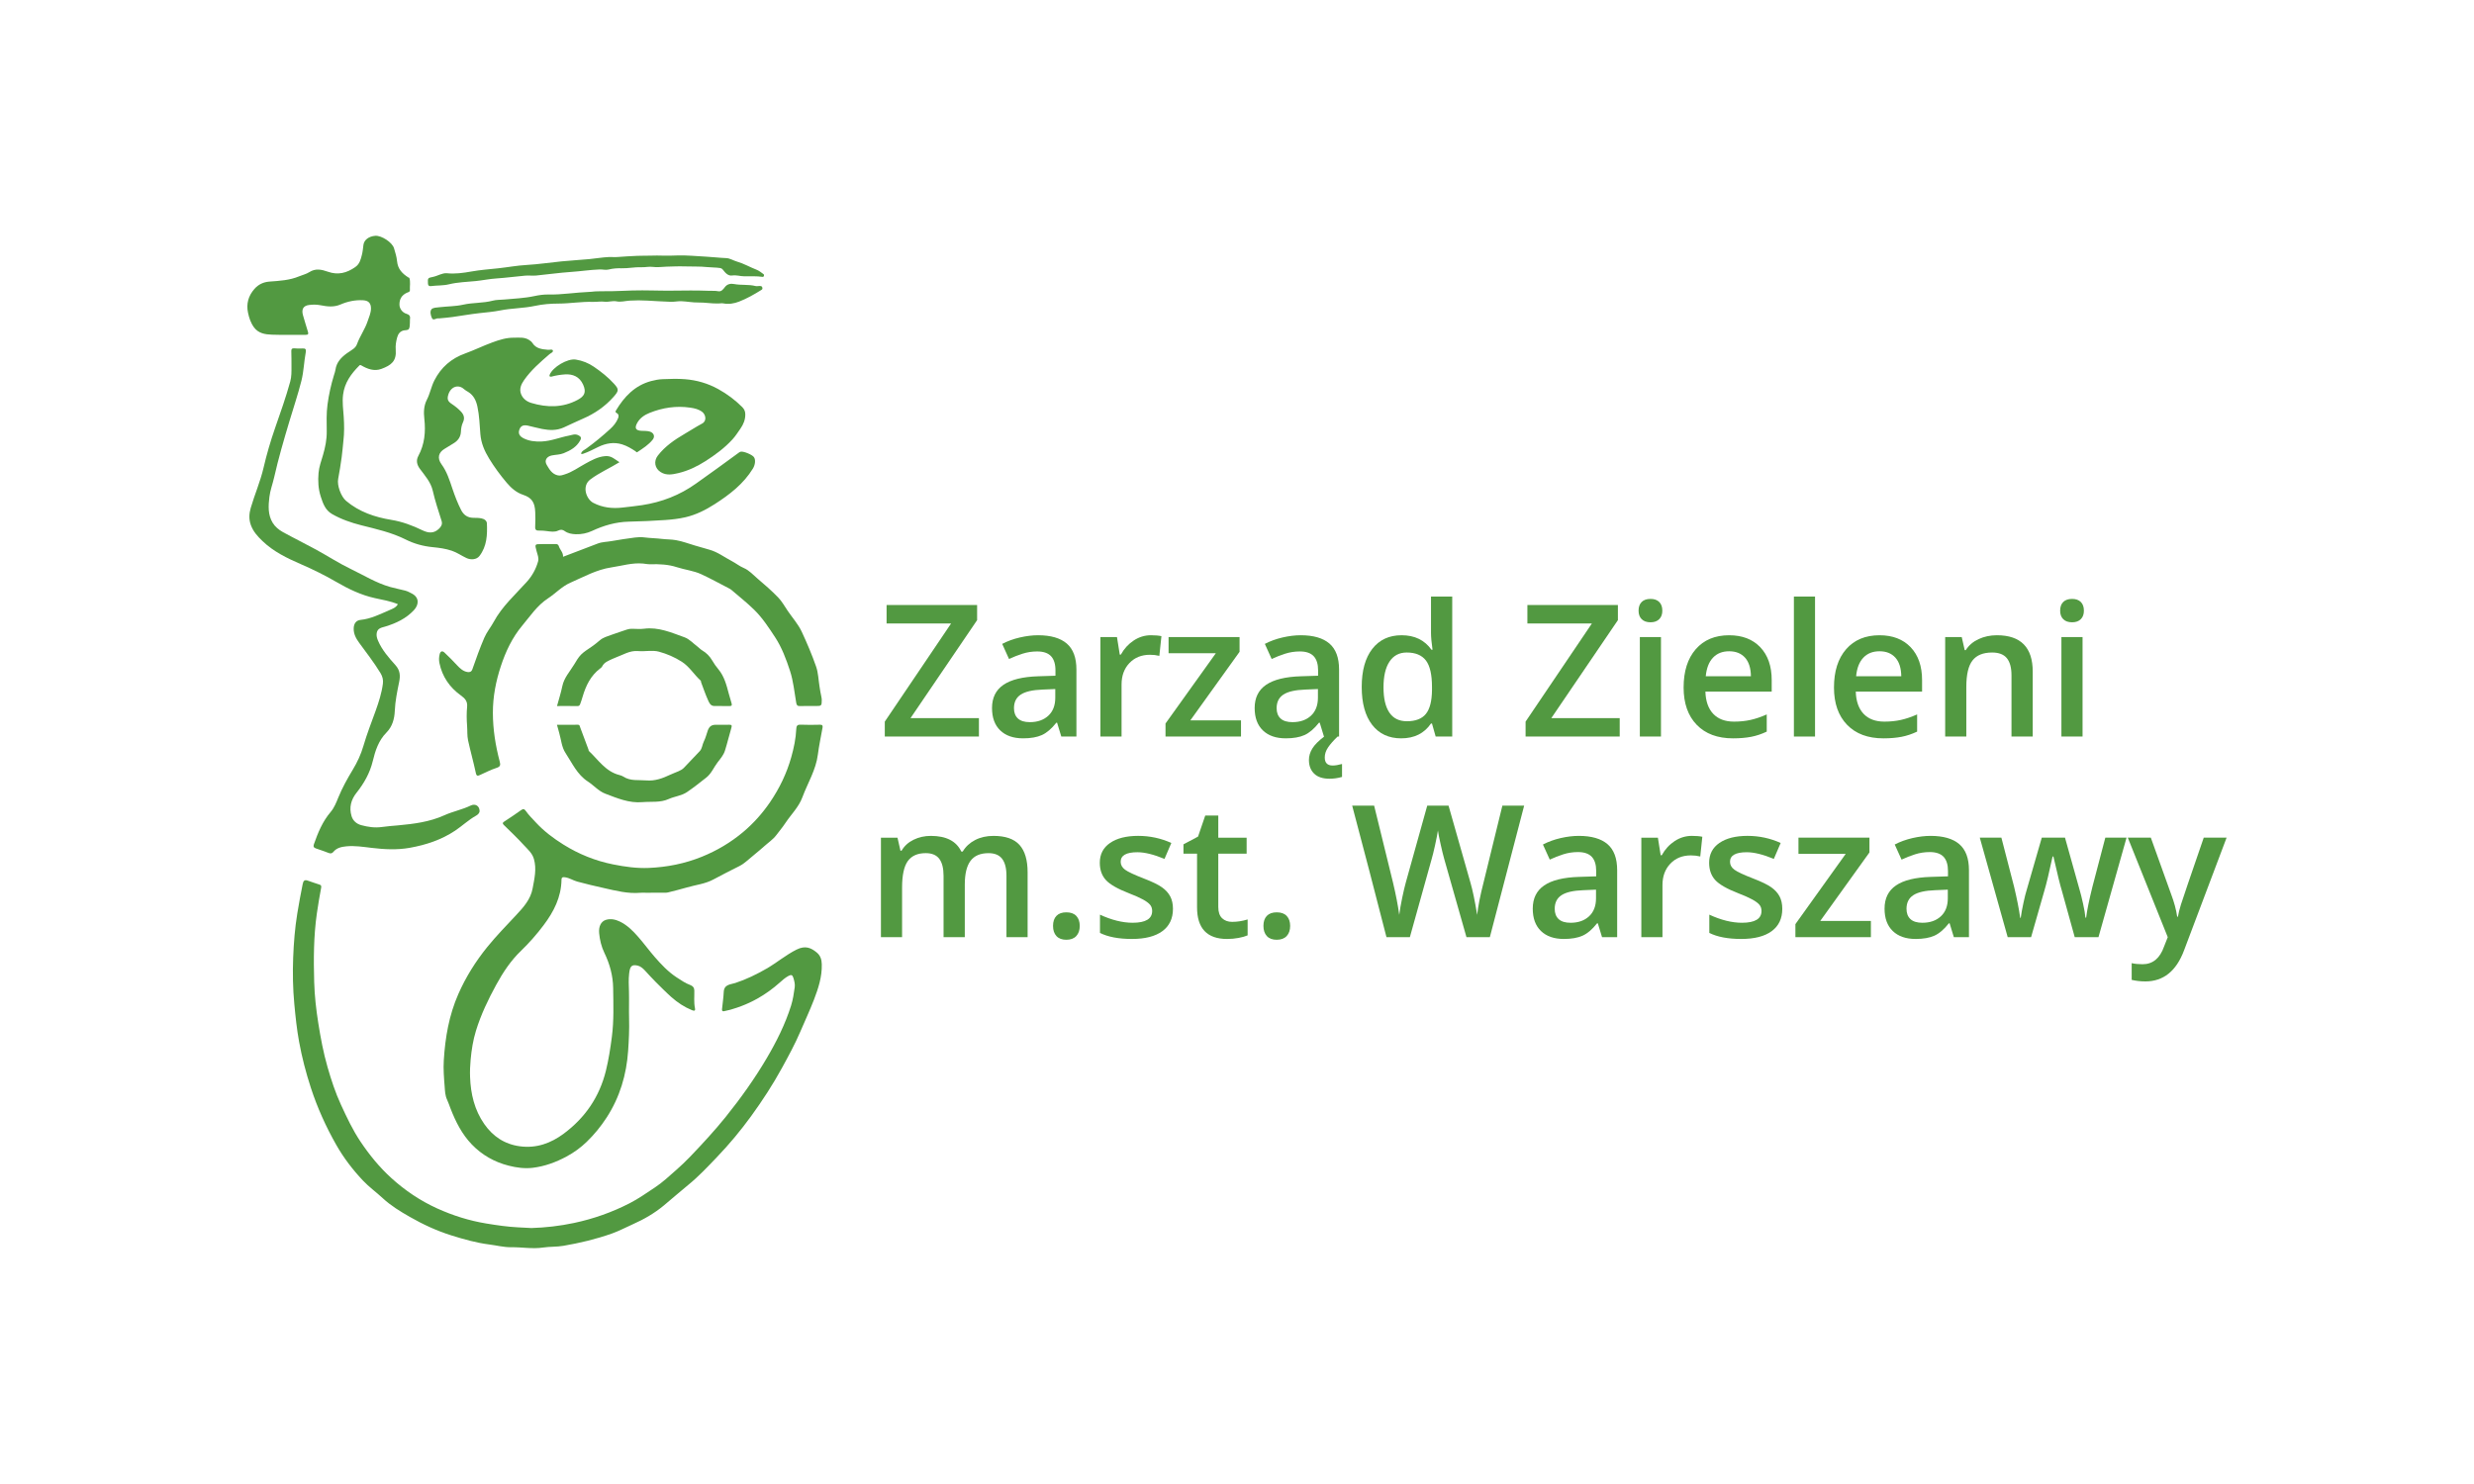 <svg xmlns="http://www.w3.org/2000/svg" xmlns:xlink="http://www.w3.org/1999/xlink" id="Warstwa_1" x="0px" y="0px" width="300px" height="180px" viewBox="0 0 300 180" xml:space="preserve"><g>	<g>		<g>			<path fill-rule="evenodd" clip-rule="evenodd" fill="#529941" d="M75.115,56.064c-1.189,0.734-2.435,1.271-3.522,2.082    c-1.093,0.814-0.491,2.404,0.343,2.842c1.128,0.59,2.327,0.723,3.592,0.57c0.769-0.092,1.537-0.168,2.305-0.283    c2.41-0.367,4.601-1.213,6.595-2.641c1.734-1.24,3.472-2.475,5.184-3.746c0.058-0.045,0.126-0.08,0.195-0.098    c0.33-0.088,1.391,0.346,1.616,0.654c0.227,0.313,0.157,0.934-0.123,1.389c-1.146,1.871-2.839,3.166-4.642,4.322    c-1.089,0.697-2.251,1.285-3.529,1.582c-0.812,0.188-1.64,0.281-2.471,0.34c-1.47,0.104-2.942,0.16-4.417,0.197    c-1.554,0.039-3.026,0.459-4.44,1.121c-0.615,0.287-1.298,0.43-1.987,0.404c-0.473-0.018-0.941-0.094-1.345-0.387    c-0.247-0.178-0.477-0.207-0.793-0.051c-0.426,0.207-0.93,0.111-1.386,0.055c-0.298-0.035-0.597-0.072-0.892-0.057    c-0.366,0.02-0.521-0.082-0.5-0.48c0.033-0.59,0.027-1.184,0.005-1.773c-0.046-1.178-0.426-1.742-1.475-2.09    c-0.813-0.27-1.437-0.818-1.971-1.447c-0.785-0.928-1.509-1.906-2.144-2.947c-0.559-0.916-0.974-1.869-1.062-2.971    c-0.089-1.111-0.122-2.236-0.357-3.33c-0.152-0.713-0.448-1.361-1.104-1.773c-0.175-0.109-0.365-0.205-0.516-0.342    c-0.693-0.635-1.619-0.313-1.913,0.672c-0.163,0.549-0.056,0.801,0.415,1.115c0.405,0.268,0.778,0.568,1.117,0.922    c0.374,0.393,0.482,0.811,0.256,1.293c-0.176,0.373-0.237,0.754-0.256,1.16c-0.027,0.615-0.348,1.074-0.871,1.393    c-0.366,0.223-0.727,0.457-1.098,0.672c-0.78,0.453-0.913,1.164-0.386,1.881c0.657,0.895,0.982,1.947,1.33,2.98    c0.298,0.883,0.631,1.748,1.053,2.576c0.305,0.598,0.794,0.934,1.488,0.939c0.325,0.004,0.647,0.002,0.979,0.068    c0.382,0.076,0.644,0.311,0.656,0.604c0.06,1.391,0.003,2.768-0.899,3.953c-0.355,0.467-1.063,0.494-1.571,0.258    c-0.601-0.277-1.142-0.672-1.778-0.887c-0.751-0.256-1.532-0.361-2.307-0.436c-1.169-0.111-2.273-0.416-3.309-0.936    c-1.705-0.855-3.546-1.26-5.373-1.721c-1.231-0.313-2.426-0.723-3.536-1.359c-0.832-0.477-1.11-1.297-1.379-2.133    c-0.3-0.932-0.347-1.891-0.264-2.85c0.064-0.75,0.33-1.465,0.542-2.184c0.274-0.934,0.463-1.875,0.452-2.855    c-0.011-1.086-0.052-2.176,0.093-3.256c0.161-1.215,0.428-2.41,0.787-3.584c0.064-0.211,0.148-0.42,0.177-0.637    c0.123-0.91,0.696-1.502,1.392-2.008c0.263-0.189,0.552-0.346,0.804-0.549c0.182-0.145,0.328-0.314,0.418-0.561    c0.346-0.957,0.963-1.793,1.286-2.766c0.173-0.518,0.412-1.016,0.407-1.58c-0.005-0.625-0.314-0.93-0.938-0.969    c-0.96-0.059-1.894,0.141-2.745,0.508c-0.849,0.367-1.64,0.246-2.465,0.09c-0.452-0.086-0.909-0.084-1.354-0.027    c-0.697,0.086-0.942,0.516-0.747,1.225c0.188,0.678,0.403,1.35,0.606,2.027c0.069,0.23,0.064,0.375-0.261,0.371    c-1.374-0.014-2.75,0.031-4.123-0.02c-0.806-0.029-1.619-0.152-2.162-0.893c-0.393-0.535-0.588-1.146-0.721-1.775    c-0.23-1.084,0.049-2.051,0.778-2.881c0.478-0.547,1.098-0.836,1.812-0.889c1.229-0.09,2.459-0.154,3.617-0.641    c0.408-0.17,0.857-0.27,1.222-0.504c0.76-0.49,1.501-0.322,2.257-0.053c1.215,0.434,2.282,0.164,3.318-0.563    c0.542-0.381,0.658-0.918,0.801-1.463c0.105-0.398,0.14-0.818,0.192-1.23c0.076-0.6,0.647-1.041,1.435-1.1    c0.749-0.057,2.056,0.789,2.271,1.504c0.157,0.52,0.323,1.051,0.373,1.588c0.087,0.936,0.638,1.498,1.368,1.959    c0.038,0.023,0.11,0.029,0.12,0.059c0.161,0.482,0.038,0.98,0.067,1.473c0.015,0.242-0.223,0.258-0.371,0.326    c-0.619,0.285-0.906,0.771-0.896,1.441c0.007,0.488,0.354,0.965,0.847,1.107c0.349,0.104,0.492,0.285,0.429,0.645    c-0.022,0.131,0.005,0.273-0.008,0.408c-0.023,0.256,0.002,0.541-0.107,0.756c-0.108,0.215-0.413,0.16-0.64,0.211    c-0.437,0.1-0.677,0.408-0.796,0.834c-0.137,0.494-0.22,0.994-0.178,1.504c0.111,1.383-0.534,1.885-1.744,2.33    c-0.868,0.318-1.682,0.01-2.433-0.426c-0.145-0.082-0.178-0.041-0.244,0.025c-0.987,0.992-1.784,2.074-1.964,3.537    c-0.111,0.906,0.019,1.779,0.079,2.67c0.064,0.973,0.077,1.957-0.04,2.939c-0.078,0.652-0.112,1.311-0.208,1.961    c-0.13,0.879-0.249,1.76-0.424,2.631c-0.157,0.783,0.342,2.15,0.959,2.668c1.595,1.344,3.489,1.977,5.49,2.305    c1.333,0.221,2.565,0.68,3.76,1.262c0.741,0.361,1.413,0.406,2.026-0.197c0.252-0.25,0.435-0.525,0.303-0.945    c-0.382-1.211-0.786-2.416-1.069-3.658c-0.237-1.041-0.945-1.822-1.559-2.652c-0.359-0.484-0.49-1.004-0.192-1.559    c0.766-1.418,0.905-2.92,0.731-4.5c-0.086-0.775-0.082-1.568,0.307-2.322c0.385-0.744,0.527-1.592,0.911-2.344    c0.811-1.592,2.05-2.666,3.736-3.271c1.106-0.398,2.166-0.926,3.271-1.33c0.843-0.309,1.7-0.59,2.629-0.58    c0.637,0.006,1.269-0.098,1.85,0.275c0.158,0.102,0.308,0.217,0.397,0.359c0.451,0.715,1.179,0.764,1.904,0.834    c0.2,0.02,0.509-0.111,0.576,0.078c0.078,0.219-0.252,0.32-0.402,0.451c-1.118,0.969-2.242,1.936-3.093,3.16    c-0.347,0.498-0.604,1.074-0.351,1.697c0.221,0.543,0.669,0.889,1.229,1.059c1.918,0.578,3.827,0.59,5.621-0.369    c0.82-0.438,1.089-0.916,0.67-1.85c-0.439-0.98-1.264-1.301-2.196-1.242c-0.568,0.037-1.117,0.129-1.662,0.275    c-0.063,0.016-0.152-0.006-0.207-0.041c-0.026-0.018-0.017-0.119,0.003-0.172c0.361-0.947,2.177-2.021,3.17-1.861    c0.798,0.127,1.534,0.416,2.204,0.877c0.882,0.605,1.717,1.264,2.439,2.061c0.603,0.666,0.597,0.842-0.05,1.574    c-1.034,1.174-2.304,2.051-3.752,2.67c-0.772,0.33-1.526,0.705-2.293,1.051c-0.863,0.389-1.734,0.357-2.62,0.186    c-0.593-0.113-1.173-0.285-1.763-0.412c-0.58-0.125-0.921,0.082-1.046,0.646c-0.096,0.434,0.205,0.719,0.519,0.881    c0.689,0.357,1.434,0.434,2.225,0.402c1.152-0.047,2.195-0.502,3.3-0.709c0.359-0.066,0.732-0.252,1.133-0.055    c0.294,0.146,0.427,0.287,0.251,0.615c-0.442,0.824-1.194,1.242-2.018,1.574c-0.459,0.186-0.956,0.17-1.433,0.268    c-0.605,0.121-0.949,0.592-0.616,1.148c0.31,0.516,0.6,1.068,1.285,1.256c0.347,0.096,0.609-0.018,0.895-0.105    c0.898-0.275,1.65-0.836,2.462-1.279c0.767-0.42,1.523-0.855,2.43-0.936c0.354-0.029,0.659,0.037,0.949,0.209    C74.589,55.699,74.837,55.879,75.115,56.064z"></path>			<path fill-rule="evenodd" clip-rule="evenodd" fill="#529941" d="M78.313,108.285c-0.212,0-0.426-0.018-0.636,0.002    c-1.53,0.139-2.992-0.244-4.46-0.574c-1.078-0.246-2.157-0.486-3.223-0.783c-0.499-0.141-0.934-0.439-1.454-0.518    c-0.269-0.041-0.447-0.035-0.452,0.295c-0.031,2.115-0.942,3.887-2.177,5.523c-0.825,1.096-1.729,2.129-2.717,3.08    c-1.255,1.205-2.195,2.625-3.025,4.143c-0.978,1.791-1.854,3.617-2.454,5.572c-0.354,1.15-0.538,2.328-0.648,3.529    c-0.064,0.693-0.092,1.383-0.066,2.072c0.073,2.053,0.534,4.012,1.722,5.713c1.041,1.492,2.452,2.449,4.318,2.699    c2.017,0.271,3.766-0.377,5.325-1.537c2.594-1.928,4.325-4.459,5.107-7.633c0.334-1.357,0.542-2.725,0.722-4.107    c0.257-1.971,0.182-3.947,0.156-5.918c-0.02-1.492-0.41-2.918-1.065-4.271c-0.361-0.746-0.557-1.563-0.633-2.383    c-0.077-0.83,0.234-1.432,0.82-1.615c0.57-0.178,1.155-0.051,1.685,0.203c0.9,0.432,1.595,1.133,2.239,1.871    c0.687,0.785,1.303,1.631,1.986,2.418c0.792,0.91,1.62,1.793,2.637,2.465c0.543,0.357,1.079,0.727,1.698,0.955    c0.281,0.104,0.467,0.301,0.475,0.646c0.017,0.723-0.072,1.447,0.081,2.166c0.058,0.277-0.048,0.359-0.347,0.238    c-0.947-0.383-1.771-0.93-2.536-1.611c-0.654-0.582-1.263-1.209-1.886-1.822c-0.453-0.449-0.875-0.928-1.311-1.395    c-0.245-0.264-0.534-0.508-0.869-0.586c-0.782-0.184-0.938,0.154-1.035,0.959c-0.086,0.709-0.044,1.436-0.023,2.154    c0.031,1.105-0.017,2.215,0.015,3.32c0.036,1.301-0.026,2.6-0.114,3.893c-0.199,2.904-1.004,5.627-2.605,8.1    c-0.702,1.084-1.518,2.078-2.429,2.959c-0.709,0.686-1.538,1.291-2.433,1.771c-1.288,0.695-2.646,1.191-4.094,1.369    c-0.983,0.119-1.975-0.014-2.938-0.262c-1.727-0.439-3.23-1.293-4.464-2.576c-1.194-1.242-1.956-2.76-2.574-4.352    c-0.14-0.355-0.254-0.723-0.417-1.066c-0.244-0.514-0.256-1.072-0.297-1.611c-0.082-1.049-0.17-2.105-0.104-3.16    c0.169-2.777,0.634-5.488,1.768-8.059c0.906-2.055,2.082-3.934,3.491-5.678c1.103-1.363,2.326-2.611,3.52-3.891    c0.874-0.938,1.749-1.891,1.995-3.238c0.218-1.184,0.502-2.348,0.155-3.564c-0.203-0.713-0.734-1.152-1.186-1.646    c-0.786-0.863-1.634-1.668-2.468-2.484c-0.18-0.176-0.143-0.277,0.033-0.395c0.688-0.461,1.391-0.904,2.057-1.396    c0.27-0.199,0.412-0.143,0.572,0.084c0.367,0.521,0.821,0.967,1.252,1.432c0.973,1.047,2.109,1.9,3.312,2.652    c1.862,1.164,3.866,1.977,6.035,2.41c1.43,0.285,2.859,0.49,4.312,0.428c2.216-0.094,4.371-0.518,6.438-1.354    c1.834-0.742,3.525-1.744,5.031-3.014c1.243-1.047,2.327-2.262,3.25-3.615c1.149-1.688,2.022-3.502,2.572-5.463    c0.311-1.109,0.551-2.244,0.604-3.406c0.016-0.354,0.101-0.541,0.521-0.523c0.786,0.037,1.576,0.023,2.363,0.004    c0.286-0.006,0.342,0.113,0.302,0.346c-0.191,1.094-0.43,2.182-0.569,3.281c-0.238,1.873-1.24,3.455-1.877,5.176    c-0.441,1.195-1.361,2.068-2.045,3.1c-0.343,0.518-0.744,0.998-1.12,1.494c-0.409,0.539-0.978,0.908-1.473,1.355    c-0.687,0.619-1.423,1.184-2.12,1.791c-0.271,0.236-0.557,0.438-0.877,0.602c-1.043,0.529-2.094,1.045-3.118,1.607    c-1.018,0.559-2.16,0.668-3.244,0.986c-0.763,0.225-1.536,0.412-2.307,0.607c-0.129,0.033-0.269,0.033-0.403,0.033    C79.829,108.287,79.07,108.285,78.313,108.285z"></path>			<path fill-rule="evenodd" clip-rule="evenodd" fill="#529941" d="M64.45,148.953c1.642-0.049,3.411-0.242,5.169-0.617    c2.354-0.502,4.597-1.293,6.736-2.391c1.07-0.549,2.045-1.244,3.044-1.902c0.94-0.621,1.758-1.391,2.601-2.133    c0.591-0.52,1.161-1.061,1.703-1.627c1.489-1.561,2.954-3.137,4.308-4.822c1.816-2.262,3.495-4.613,4.964-7.109    c1.191-2.023,2.241-4.121,2.951-6.373c0.229-0.727,0.337-1.473,0.443-2.221c0.056-0.385-0.049-0.768-0.158-1.139    c-0.112-0.381-0.271-0.424-0.609-0.24c-0.396,0.217-0.73,0.516-1.059,0.809c-0.834,0.746-1.738,1.396-2.705,1.939    c-1.262,0.705-2.612,1.221-4.034,1.525c-0.205,0.043-0.271-0.057-0.25-0.25c0.074-0.699,0.174-1.395,0.209-2.094    c0.046-0.926,0.84-0.893,1.395-1.076c1.342-0.439,2.592-1.053,3.811-1.754c1.242-0.717,2.336-1.658,3.629-2.301    c1.05-0.521,1.738-0.225,2.447,0.361c0.456,0.377,0.591,0.869,0.605,1.422c0.043,1.516-0.422,2.926-0.953,4.309    c-0.502,1.305-1.099,2.57-1.646,3.857c-0.646,1.512-1.435,2.955-2.222,4.395c-1.115,2.039-2.381,3.98-3.748,5.863    c-1.264,1.74-2.64,3.393-4.116,4.936c-1.119,1.17-2.236,2.367-3.503,3.398c-0.998,0.813-1.963,1.666-2.952,2.488    c-1.144,0.951-2.417,1.688-3.776,2.289c-0.848,0.377-1.665,0.818-2.545,1.129c-1.91,0.676-3.875,1.143-5.865,1.484    c-0.809,0.141-1.648,0.086-2.461,0.209c-1.298,0.195-2.583-0.055-3.876-0.037c-0.882,0.014-1.766-0.221-2.649-0.332    c-1.574-0.199-3.091-0.629-4.599-1.1c-1.769-0.555-3.452-1.334-5.049-2.25c-1.148-0.656-2.298-1.355-3.289-2.275    c-0.784-0.727-1.66-1.354-2.398-2.139c-1.247-1.324-2.345-2.76-3.242-4.342c-1.245-2.197-2.278-4.484-3.064-6.893    c-0.602-1.842-1.085-3.709-1.432-5.611c-0.275-1.506-0.432-3.029-0.576-4.557c-0.177-1.883-0.21-3.766-0.138-5.645    c0.07-1.785,0.211-3.572,0.5-5.346c0.195-1.199,0.418-2.389,0.657-3.578c0.078-0.389,0.232-0.545,0.642-0.387    c0.452,0.176,0.924,0.301,1.379,0.467c0.15,0.055,0.268,0.102,0.215,0.377c-0.194,1.035-0.371,2.072-0.521,3.117    c-0.397,2.77-0.403,5.555-0.325,8.336c0.047,1.662,0.235,3.324,0.498,4.979c0.285,1.799,0.617,3.582,1.121,5.33    c0.447,1.555,0.948,3.094,1.628,4.566c0.707,1.533,1.421,3.059,2.364,4.467c1.08,1.611,2.298,3.109,3.733,4.414    c1.666,1.516,3.521,2.766,5.577,3.699c1.899,0.861,3.874,1.484,5.938,1.824c1.296,0.213,2.591,0.406,3.908,0.469    C63.341,148.895,63.821,148.926,64.45,148.953z"></path>			<path fill-rule="evenodd" clip-rule="evenodd" fill="#529941" d="M68.276,67.535c1.428-0.547,2.817-1.076,4.206-1.607    c0.534-0.205,1.105-0.195,1.658-0.295c0.95-0.168,1.904-0.313,2.86-0.436c0.373-0.049,0.762-0.063,1.133-0.014    c0.715,0.092,1.435,0.098,2.146,0.184c0.563,0.066,1.129,0.051,1.692,0.15c0.792,0.139,1.533,0.426,2.296,0.65    c0.579,0.172,1.157,0.344,1.739,0.502c1.013,0.275,1.836,0.922,2.747,1.395c0.484,0.252,0.918,0.609,1.416,0.82    c0.688,0.289,1.151,0.842,1.693,1.297c0.861,0.727,1.712,1.473,2.495,2.281c0.464,0.479,0.794,1.088,1.174,1.646    c0.573,0.842,1.27,1.613,1.698,2.537c0.638,1.375,1.234,2.775,1.732,4.205c0.265,0.758,0.282,1.602,0.414,2.406    c0.069,0.424,0.129,0.85,0.227,1.268c0.031,0.135,0.045,0.264,0.045,0.398c-0.002,0.678-0.038,0.713-0.693,0.713    c-0.651,0-1.304-0.016-1.955,0.006c-0.313,0.012-0.398-0.119-0.448-0.402c-0.227-1.295-0.346-2.627-0.752-3.863    c-0.461-1.408-0.988-2.832-1.807-4.08c-0.763-1.162-1.533-2.348-2.532-3.328c-0.872-0.857-1.84-1.617-2.768-2.418    c-0.09-0.076-0.199-0.135-0.306-0.191c-1.116-0.576-2.217-1.188-3.356-1.713c-0.924-0.428-1.959-0.529-2.924-0.842    c-1.071-0.352-2.166-0.395-3.276-0.365c-0.281,0.008-0.563-0.057-0.846-0.084c-1.32-0.125-2.574,0.277-3.856,0.467    c-1.792,0.268-3.34,1.146-4.96,1.854c-1.039,0.453-1.791,1.299-2.717,1.902c-1.31,0.854-2.15,2.141-3.126,3.307    c-1.216,1.455-2.014,3.158-2.591,4.914c-0.595,1.809-0.968,3.678-0.967,5.641c0.002,2.041,0.319,3.998,0.833,5.945    c0.106,0.404,0.075,0.609-0.394,0.756c-0.686,0.219-1.332,0.559-1.992,0.855c-0.275,0.123-0.425,0.174-0.514-0.242    c-0.281-1.324-0.654-2.631-0.941-3.955c-0.122-0.568-0.073-1.166-0.117-1.75c-0.06-0.768-0.073-1.551,0.002-2.314    c0.066-0.678-0.265-1.029-0.75-1.377c-1.369-0.98-2.273-2.289-2.61-3.951c-0.068-0.34-0.061-0.709,0.035-1.07    c0.104-0.4,0.347-0.4,0.569-0.195c0.538,0.496,1.047,1.027,1.548,1.561c0.348,0.373,0.721,0.715,1.229,0.805    c0.222,0.039,0.489,0.031,0.616-0.332c0.45-1.293,0.912-2.582,1.454-3.838c0.288-0.67,0.775-1.25,1.125-1.896    c1.021-1.891,2.608-3.303,4.021-4.869c0.632-0.699,1.118-1.557,1.372-2.492c0.109-0.404-0.075-0.822-0.183-1.223    c-0.233-0.867-0.244-0.863,0.618-0.863c0.562,0,1.122,0.008,1.683-0.004c0.213-0.006,0.334,0.061,0.399,0.271    C67.906,66.695,68.313,67.016,68.276,67.535z"></path>			<path fill-rule="evenodd" clip-rule="evenodd" fill="#529941" d="M48.248,73.285c-0.9-0.377-1.852-0.529-2.781-0.734    c-1.683-0.371-3.197-1.102-4.676-1.961c-1.392-0.809-2.835-1.521-4.318-2.164c-1.661-0.719-3.293-1.508-4.631-2.787    c-0.595-0.57-1.132-1.152-1.421-1.947c-0.258-0.707-0.218-1.395-0.013-2.096c0.476-1.629,1.163-3.193,1.547-4.848    c0.382-1.639,0.85-3.248,1.403-4.834c0.648-1.863,1.311-3.725,1.835-5.629c0.167-0.604,0.153-1.215,0.151-1.828    c-0.001-0.621,0-1.242-0.019-1.861c-0.008-0.26,0.078-0.359,0.338-0.346c0.333,0.021,0.668,0.045,0.999,0.018    c0.369-0.029,0.484,0.088,0.415,0.457c-0.213,1.15-0.241,2.332-0.529,3.473c-0.422,1.67-0.977,3.303-1.468,4.951    c-0.665,2.23-1.321,4.461-1.831,6.734c-0.181,0.803-0.485,1.59-0.582,2.402c-0.126,1.059-0.197,2.15,0.401,3.131    c0.303,0.494,0.753,0.859,1.248,1.129c1.323,0.729,2.68,1.393,4.004,2.117c1.413,0.771,2.769,1.658,4.217,2.354    c1.579,0.76,3.082,1.701,4.787,2.184c0.596,0.168,1.207,0.279,1.806,0.436c0.298,0.078,0.568,0.229,0.843,0.373    c0.869,0.465,0.854,1.324,0.213,2.008c-0.947,1.012-2.159,1.584-3.465,1.98c-0.445,0.135-0.945,0.189-1.04,0.795    c-0.052,0.332,0.038,0.633,0.164,0.926c0.487,1.135,1.299,2.061,2.104,2.955c0.583,0.648,0.605,1.301,0.456,2.031    c-0.238,1.168-0.479,2.322-0.531,3.525c-0.041,0.957-0.29,1.9-1.019,2.635c-0.952,0.959-1.351,2.207-1.654,3.465    c-0.35,1.445-1.059,2.686-1.963,3.824c-0.683,0.861-0.92,1.807-0.602,2.85c0.17,0.559,0.615,0.936,1.176,1.086    c0.817,0.221,1.64,0.344,2.508,0.221c0.646-0.092,1.306-0.139,1.958-0.197c1.922-0.178,3.822-0.418,5.606-1.225    c1.033-0.469,2.163-0.678,3.189-1.178c0.563-0.275,1.078,0.045,1.085,0.658c0.004,0.248-0.223,0.455-0.425,0.566    c-0.913,0.51-1.668,1.234-2.53,1.813c-1.678,1.121-3.54,1.734-5.51,2.088c-1.54,0.273-3.068,0.195-4.611,0.01    c-1.024-0.121-2.058-0.291-3.094-0.188c-0.578,0.059-1.162,0.178-1.568,0.68c-0.14,0.172-0.321,0.219-0.553,0.127    c-0.506-0.197-1.021-0.373-1.536-0.547c-0.27-0.092-0.366-0.221-0.262-0.521c0.488-1.398,1.05-2.758,2.024-3.902    c0.441-0.52,0.682-1.143,0.932-1.758c0.478-1.17,1.089-2.273,1.739-3.348c0.563-0.928,1.011-1.889,1.312-2.928    c0.415-1.434,0.964-2.82,1.468-4.221c0.391-1.086,0.744-2.18,0.89-3.326c0.057-0.443-0.047-0.871-0.296-1.277    c-0.783-1.279-1.699-2.465-2.585-3.672c-0.377-0.514-0.683-1.074-0.661-1.754c0.018-0.566,0.288-0.965,0.831-1.02    c1.264-0.129,2.368-0.697,3.505-1.186C47.614,73.838,48.014,73.699,48.248,73.285z"></path>			<path fill-rule="evenodd" clip-rule="evenodd" fill="#529941" d="M70.454,55.031c0.086-0.346,0.42-0.463,0.654-0.633    c1.007-0.732,1.963-1.523,2.88-2.361c0.403-0.369,0.754-0.789,0.963-1.313c0.104-0.26,0.08-0.484-0.168-0.621    c-0.165-0.092-0.176-0.168-0.09-0.313c1.005-1.684,2.292-3.037,4.256-3.568c0.455-0.123,0.931-0.213,1.399-0.23    c0.901-0.037,1.809-0.068,2.705,0.002c1.425,0.113,2.779,0.502,4.046,1.203c1.075,0.596,2.04,1.318,2.908,2.184    c0.252,0.252,0.364,0.525,0.368,0.871c0.007,0.66-0.22,1.209-0.603,1.762c-0.305,0.439-0.596,0.893-0.954,1.283    c-0.955,1.045-2.09,1.881-3.275,2.637c-1.021,0.65-2.116,1.178-3.303,1.455c-0.707,0.166-1.434,0.311-2.122-0.123    c-0.726-0.455-0.875-1.326-0.349-2.006c0.883-1.141,2.045-1.93,3.27-2.646c0.701-0.408,1.382-0.854,2.097-1.236    c0.608-0.324,0.431-1.08,0.04-1.395c-0.43-0.348-0.957-0.461-1.477-0.537c-1.698-0.25-3.346,0-4.93,0.635    c-0.619,0.248-1.17,0.617-1.507,1.229c-0.336,0.611-0.18,0.908,0.512,0.945c0.342,0.018,0.685-0.004,1.021,0.094    c0.474,0.137,0.666,0.582,0.357,0.971c-0.505,0.637-1.189,1.068-1.859,1.512c-0.128,0.086-0.145-0.039-0.205-0.078    c-0.517-0.346-1.05-0.666-1.644-0.852c-1.008-0.314-1.978-0.137-2.907,0.316c-0.597,0.291-1.183,0.604-1.813,0.818    C70.632,55.068,70.558,55.084,70.454,55.031z"></path>			<path fill-rule="evenodd" clip-rule="evenodd" fill="#529941" d="M67.545,85.637c0.229-0.844,0.479-1.615,0.641-2.404    c0.211-1.031,0.914-1.77,1.429-2.621c0.257-0.426,0.518-0.885,0.847-1.215c0.358-0.361,0.837-0.646,1.272-0.949    c0.353-0.246,0.689-0.516,1.017-0.795c0.405-0.348,0.913-0.469,1.391-0.65c0.623-0.234,1.262-0.422,1.89-0.645    c0.202-0.07,0.403-0.092,0.613-0.09c0.484,0.004,0.976,0.055,1.453-0.008c1.763-0.229,3.331,0.477,4.912,1.043    c0.573,0.203,1.035,0.725,1.544,1.105c0.202,0.152,0.376,0.35,0.592,0.479c0.517,0.307,0.918,0.707,1.22,1.23    c0.213,0.371,0.464,0.725,0.738,1.053c0.723,0.867,0.992,1.918,1.27,2.971c0.102,0.383,0.215,0.764,0.33,1.143    c0.068,0.229,0.066,0.367-0.244,0.359c-0.621-0.018-1.242,0.006-1.863-0.01c-0.459-0.01-0.608-0.412-0.751-0.73    c-0.31-0.695-0.557-1.42-0.827-2.135c-0.025-0.068-0.008-0.172-0.053-0.211c-0.803-0.727-1.367-1.701-2.289-2.291    c-0.857-0.549-1.815-0.963-2.779-1.223c-0.788-0.213-1.68,0.002-2.517-0.072c-1.018-0.09-1.817,0.455-2.697,0.773    c-0.15,0.055-0.305,0.117-0.446,0.188c-0.461,0.225-0.973,0.393-1.223,0.91c-0.044,0.092-0.138,0.164-0.222,0.227    c-1.165,0.875-1.756,2.104-2.151,3.457c-0.087,0.295-0.183,0.59-0.291,0.879c-0.051,0.133-0.121,0.244-0.321,0.238    C69.211,85.627,68.394,85.637,67.545,85.637z"></path>			<path fill-rule="evenodd" clip-rule="evenodd" fill="#529941" d="M67.539,87.912c0.86,0,1.691,0.008,2.522-0.006    c0.254-0.004,0.243,0.189,0.294,0.322c0.342,0.893,0.672,1.789,1.004,2.686c0.021,0.055,0.009,0.135,0.045,0.17    c1.151,1.08,2.033,2.502,3.706,2.922c0.17,0.043,0.346,0.102,0.49,0.197c0.856,0.561,1.822,0.373,2.756,0.455    c1.064,0.094,1.985-0.25,2.907-0.686c0.332-0.156,0.68-0.279,1.016-0.426c0.244-0.109,0.478-0.229,0.668-0.432    c0.629-0.674,1.274-1.332,1.904-2.004c0.304-0.324,0.304-0.787,0.496-1.17c0.209-0.416,0.324-0.881,0.477-1.324    c0.166-0.486,0.457-0.705,0.951-0.705c0.546-0.002,1.092,0.012,1.637-0.004c0.333-0.012,0.361,0.094,0.27,0.396    c-0.276,0.914-0.485,1.85-0.777,2.758c-0.171,0.535-0.555,0.977-0.893,1.416c-0.465,0.607-0.748,1.354-1.367,1.838    c-0.77,0.602-1.534,1.217-2.344,1.764c-0.663,0.447-1.495,0.512-2.217,0.838c-1.026,0.463-2.114,0.285-3.18,0.377    c-1.628,0.143-3.061-0.48-4.508-1.027c-0.806-0.305-1.388-1.006-2.108-1.473c-1.311-0.846-1.915-2.256-2.725-3.482    c-0.453-0.688-0.513-1.586-0.746-2.391C67.724,88.598,67.639,88.273,67.539,87.912z"></path>			<path fill-rule="evenodd" clip-rule="evenodd" fill="#529941" d="M54.171,33.141c0.999,0.107,2-0.033,2.961-0.205    c1.086-0.195,2.179-0.275,3.266-0.391c1.154-0.123,2.295-0.342,3.46-0.406c1.411-0.078,2.813-0.297,4.222-0.434    c1.13-0.109,2.265-0.176,3.395-0.279c0.785-0.074,1.564-0.213,2.35-0.25c0.345-0.018,0.69,0.029,1.05-0.002    c0.793-0.07,1.597-0.098,2.392-0.143c0.524-0.031,1.054,0.002,1.578-0.023c0.541-0.025,1.111-0.012,1.662,0    c0.528,0.014,1.079-0.006,1.618-0.023c1.169-0.039,2.335,0.088,3.502,0.146c0.815,0.041,1.626,0.145,2.443,0.176    c0.435,0.016,0.855,0.293,1.293,0.42c0.833,0.24,1.582,0.682,2.386,0.992c0.289,0.113,0.563,0.332,0.826,0.525    c0.145,0.105,0.054,0.363-0.096,0.34c-0.749-0.111-1.501-0.063-2.249-0.072c-0.482-0.004-0.943-0.17-1.438-0.096    c-0.515,0.074-0.829-0.318-1.106-0.668c-0.116-0.146-0.203-0.209-0.379-0.238c-0.507-0.078-1.022-0.059-1.521-0.111    c-0.934-0.1-1.866-0.053-2.796-0.086c-0.707-0.025-1.435,0.014-2.151,0.031c-0.562,0.014-1.123,0.111-1.698,0.029    c-0.437-0.061-0.892,0.061-1.347,0.041c-0.811-0.035-1.612,0.152-2.433,0.127c-0.508-0.014-1.04,0.018-1.552,0.15    c-0.356,0.09-0.724-0.02-1.091-0.008c-1.168,0.043-2.321,0.225-3.485,0.303c-1.41,0.096-2.813,0.301-4.222,0.436    c-0.436,0.041-0.881-0.025-1.316,0.012c-1.173,0.102-2.341,0.266-3.515,0.342c-0.834,0.055-1.647,0.23-2.478,0.314    c-1.088,0.111-2.186,0.131-3.27,0.395c-0.693,0.17-1.453,0.123-2.179,0.217c-0.246,0.031-0.349-0.076-0.359-0.336    c-0.026-0.654-0.036-0.646,0.638-0.787C53.085,33.465,53.577,33.111,54.171,33.141z"></path>			<path fill-rule="evenodd" clip-rule="evenodd" fill="#529941" d="M71.703,35.389c0.533-0.088,1.559-0.051,2.578-0.072    c0.804-0.016,1.608-0.059,2.411-0.084c1.608-0.047,3.215,0.041,4.822,0.02c1.504-0.02,3.009-0.035,4.511,0.02    c0.35,0.014,0.713-0.021,1.07,0.053c0.391,0.08,0.627-0.273,0.806-0.504c0.319-0.414,0.752-0.439,1.126-0.369    c0.859,0.162,1.738,0.023,2.589,0.242c0.201,0.053,0.425-0.039,0.644,0.006c0.138,0.029,0.169,0.117,0.187,0.221    c0.019,0.104,0.001,0.168-0.12,0.244c-0.867,0.541-1.753,1.049-2.707,1.418c-0.611,0.236-1.252,0.342-1.911,0.215    c-0.199-0.037-0.402,0.008-0.6,0.012c-0.818,0.021-1.623-0.135-2.441-0.121c-0.681,0.012-1.361-0.129-2.045-0.156    c-0.43-0.016-0.865,0.088-1.295,0.072c-0.941-0.035-1.882-0.09-2.821-0.145c-0.711-0.043-1.439-0.043-2.164,0.002    c-0.521,0.031-1.037,0.199-1.592,0.086c-0.453-0.094-0.96,0.102-1.428,0.045c-0.481-0.059-0.944,0.033-1.415,0.02    c-1.4-0.045-2.785,0.205-4.188,0.207c-0.946,0-1.923,0.078-2.843,0.277c-1.399,0.303-2.829,0.275-4.231,0.557    c-0.829,0.166-1.705,0.236-2.562,0.332c-1.084,0.123-2.159,0.318-3.239,0.467c-0.517,0.072-1.037,0.109-1.555,0.16    c-0.105,0.01-0.22-0.018-0.316,0.014c-0.211,0.068-0.467,0.227-0.593-0.039c-0.16-0.338-0.269-0.816-0.059-1.074    c0.175-0.213,0.646-0.217,0.991-0.256c0.947-0.109,1.92-0.096,2.843-0.303c1.193-0.27,2.423-0.174,3.611-0.492    c0.422-0.113,0.92-0.092,1.38-0.135c1.212-0.115,2.433-0.156,3.631-0.414c0.58-0.125,1.184-0.211,1.772-0.195    C68.118,35.756,69.661,35.479,71.703,35.389z"></path>		</g>		<g>			<path fill="#529941" d="M118.704,89.338h-11.413v-1.811l8.041-11.904h-7.823v-2.238h10.977v1.834l-8.074,11.883h8.293V89.338z"></path>			<path fill="#529941" d="M128.695,89.338l-0.513-1.68h-0.088c-0.581,0.734-1.167,1.234-1.756,1.5    c-0.59,0.266-1.346,0.398-2.27,0.398c-1.186,0-2.111-0.32-2.777-0.961c-0.665-0.641-0.998-1.545-0.998-2.717    c0-1.244,0.462-2.182,1.386-2.814s2.331-0.979,4.223-1.037l2.084-0.066v-0.643c0-0.771-0.181-1.348-0.54-1.73    c-0.36-0.381-0.919-0.572-1.675-0.572c-0.618,0-1.211,0.092-1.778,0.273s-1.113,0.396-1.637,0.643l-0.829-1.832    c0.654-0.342,1.371-0.602,2.149-0.781c0.778-0.178,1.513-0.268,2.203-0.268c1.535,0,2.694,0.336,3.476,1.004    c0.782,0.67,1.173,1.721,1.173,3.154v8.129H128.695z M124.877,87.592c0.931,0,1.678-0.26,2.242-0.779    c0.563-0.521,0.845-1.25,0.845-2.188v-1.049l-1.549,0.066c-1.207,0.043-2.086,0.244-2.635,0.605    c-0.55,0.359-0.824,0.91-0.824,1.652c0,0.539,0.16,0.955,0.48,1.25C123.756,87.445,124.236,87.592,124.877,87.592z"></path>			<path fill="#529941" d="M139.558,77.051c0.517,0,0.942,0.037,1.277,0.109l-0.251,2.391c-0.364-0.088-0.742-0.131-1.135-0.131    c-1.026,0-1.857,0.334-2.493,1.004c-0.637,0.668-0.955,1.537-0.955,2.607v6.307h-2.563V77.27h2.007l0.339,2.129h0.131    c0.4-0.721,0.922-1.291,1.565-1.713S138.816,77.051,139.558,77.051z"></path>			<path fill="#529941" d="M150.486,89.338h-9.154v-1.582l6.1-8.521h-5.729V77.27h8.608v1.789l-5.968,8.314h6.143V89.338z"></path>			<path fill="#529941" d="M160.544,89.338l-0.513-1.68h-0.088c-0.582,0.734-1.167,1.234-1.757,1.5    c-0.589,0.266-1.346,0.398-2.27,0.398c-1.186,0-2.11-0.32-2.776-0.961s-0.999-1.545-0.999-2.717c0-1.244,0.462-2.182,1.386-2.814    s2.332-0.979,4.223-1.037l2.084-0.066v-0.643c0-0.771-0.18-1.348-0.54-1.73c-0.359-0.381-0.918-0.572-1.675-0.572    c-0.618,0-1.211,0.092-1.778,0.273s-1.113,0.396-1.637,0.643l-0.829-1.832c0.655-0.342,1.371-0.602,2.149-0.781    c0.778-0.178,1.513-0.268,2.204-0.268c1.534,0,2.693,0.336,3.476,1.004c0.781,0.67,1.173,1.721,1.173,3.154v8.129H160.544z     M156.725,87.592c0.931,0,1.679-0.26,2.242-0.779c0.563-0.521,0.846-1.25,0.846-2.188v-1.049l-1.55,0.066    c-1.207,0.043-2.085,0.244-2.635,0.605c-0.549,0.359-0.823,0.91-0.823,1.652c0,0.539,0.16,0.955,0.479,1.25    C155.604,87.445,156.085,87.592,156.725,87.592z M160.642,91.879c0,0.648,0.32,0.973,0.96,0.973c0.313,0,0.691-0.063,1.135-0.186    v1.57c-0.502,0.146-1.008,0.219-1.517,0.219c-0.821,0-1.443-0.205-1.865-0.617c-0.422-0.41-0.633-0.965-0.633-1.664    c0-0.473,0.138-0.934,0.414-1.385s0.757-0.936,1.44-1.451h1.626c-0.502,0.48-0.888,0.918-1.156,1.314    C160.776,91.049,160.642,91.457,160.642,91.879z"></path>			<path fill="#529941" d="M169.913,89.557c-1.505,0-2.68-0.547-3.523-1.637c-0.844-1.092-1.266-2.623-1.266-4.594    c0-1.979,0.427-3.52,1.281-4.621c0.855-1.102,2.039-1.654,3.552-1.654c1.586,0,2.793,0.586,3.623,1.758h0.131    c-0.124-0.865-0.186-1.549-0.186-2.051v-4.398h2.574v16.979h-2.007l-0.448-1.582h-0.119    C172.703,88.955,171.499,89.557,169.913,89.557z M170.602,87.482c1.055,0,1.821-0.297,2.302-0.889    c0.479-0.594,0.727-1.555,0.741-2.887v-0.359c0-1.52-0.247-2.6-0.741-3.24c-0.495-0.641-1.27-0.961-2.324-0.961    c-0.902,0-1.597,0.365-2.084,1.098c-0.487,0.73-0.731,1.771-0.731,3.125c0,1.338,0.237,2.359,0.71,3.061    S169.655,87.482,170.602,87.482z"></path>			<path fill="#529941" d="M196.407,89.338h-11.413v-1.811l8.041-11.904h-7.822v-2.238h10.976v1.834l-8.074,11.883h8.293V89.338z"></path>			<path fill="#529941" d="M198.695,74.072c0-0.457,0.126-0.811,0.377-1.057c0.251-0.248,0.609-0.371,1.074-0.371    c0.451,0,0.802,0.123,1.053,0.371c0.251,0.246,0.377,0.6,0.377,1.057c0,0.438-0.126,0.781-0.377,1.031    c-0.251,0.252-0.602,0.377-1.053,0.377c-0.465,0-0.823-0.125-1.074-0.377C198.821,74.854,198.695,74.51,198.695,74.072z     M201.412,89.338h-2.563V77.27h2.563V89.338z"></path>			<path fill="#529941" d="M210.147,89.557c-1.877,0-3.345-0.549-4.403-1.643c-1.058-1.096-1.587-2.604-1.587-4.523    c0-1.971,0.491-3.52,1.473-4.648c0.982-1.127,2.331-1.691,4.048-1.691c1.594,0,2.852,0.484,3.775,1.451    c0.924,0.969,1.386,2.299,1.386,3.994v1.387h-8.041c0.036,1.17,0.353,2.07,0.949,2.699s1.437,0.945,2.521,0.945    c0.712,0,1.376-0.068,1.991-0.203c0.614-0.135,1.274-0.357,1.979-0.67v2.084c-0.625,0.297-1.258,0.508-1.897,0.633    C211.7,89.494,210.969,89.557,210.147,89.557z M209.678,78.994c-0.814,0-1.468,0.258-1.958,0.775    c-0.491,0.516-0.784,1.268-0.879,2.258h5.478c-0.015-0.996-0.255-1.752-0.72-2.264C211.133,79.25,210.492,78.994,209.678,78.994z    "></path>			<path fill="#529941" d="M220.093,89.338h-2.563V72.359h2.563V89.338z"></path>			<path fill="#529941" d="M228.381,89.557c-1.877,0-3.344-0.549-4.402-1.643c-1.059-1.096-1.588-2.604-1.588-4.523    c0-1.971,0.491-3.52,1.474-4.648c0.981-1.127,2.331-1.691,4.048-1.691c1.593,0,2.851,0.484,3.774,1.451    c0.924,0.969,1.386,2.299,1.386,3.994v1.387h-8.041c0.036,1.17,0.353,2.07,0.949,2.699s1.437,0.945,2.521,0.945    c0.713,0,1.376-0.068,1.991-0.203c0.614-0.135,1.274-0.357,1.98-0.67v2.084c-0.626,0.297-1.259,0.508-1.898,0.633    C229.934,89.494,229.203,89.557,228.381,89.557z M227.912,78.994c-0.815,0-1.468,0.258-1.959,0.775    c-0.491,0.516-0.784,1.268-0.878,2.258h5.477c-0.015-0.996-0.255-1.752-0.72-2.264C229.366,79.25,228.727,78.994,227.912,78.994z    "></path>			<path fill="#529941" d="M246.49,89.338h-2.575v-7.42c0-0.932-0.187-1.625-0.562-2.084s-0.97-0.688-1.784-0.688    c-1.083,0-1.876,0.32-2.378,0.961s-0.753,1.713-0.753,3.219v6.012h-2.564V77.27h2.008l0.36,1.582h0.131    c0.363-0.574,0.88-1.018,1.549-1.33s1.411-0.471,2.227-0.471c2.895,0,4.342,1.475,4.342,4.42V89.338z"></path>			<path fill="#529941" d="M249.816,74.072c0-0.457,0.125-0.811,0.376-1.057c0.251-0.248,0.609-0.371,1.075-0.371    c0.45,0,0.802,0.123,1.053,0.371c0.251,0.246,0.376,0.6,0.376,1.057c0,0.438-0.125,0.781-0.376,1.031    c-0.251,0.252-0.603,0.377-1.053,0.377c-0.466,0-0.824-0.125-1.075-0.377C249.941,74.854,249.816,74.51,249.816,74.072z     M252.533,89.338h-2.564V77.27h2.564V89.338z"></path>		</g>		<g>			<path fill="#529941" d="M116.991,113.672h-2.574v-7.441c0-0.924-0.175-1.613-0.524-2.068c-0.349-0.455-0.895-0.682-1.637-0.682    c-0.989,0-1.715,0.322-2.177,0.965c-0.462,0.645-0.692,1.717-0.692,3.215v6.012h-2.564v-12.068h2.008l0.36,1.582h0.131    c0.334-0.574,0.819-1.018,1.457-1.33c0.636-0.313,1.336-0.469,2.1-0.469c1.855,0,3.084,0.631,3.688,1.896h0.174    c0.356-0.596,0.858-1.061,1.506-1.396c0.647-0.334,1.39-0.5,2.226-0.5c1.44,0,2.49,0.363,3.148,1.09    c0.658,0.729,0.987,1.838,0.987,3.328v7.867h-2.564v-7.441c0-0.924-0.177-1.613-0.529-2.068s-0.899-0.682-1.642-0.682    c-0.996,0-1.726,0.311-2.188,0.934c-0.462,0.621-0.693,1.576-0.693,2.863V113.672z"></path>			<path fill="#529941" d="M127.692,112.307c0-0.529,0.139-0.938,0.415-1.221c0.276-0.285,0.676-0.426,1.2-0.426    c0.53,0,0.935,0.146,1.211,0.441s0.414,0.697,0.414,1.205c0,0.518-0.14,0.926-0.42,1.229c-0.28,0.301-0.682,0.453-1.205,0.453    c-0.524,0-0.924-0.15-1.2-0.447C127.831,113.242,127.692,112.832,127.692,112.307z"></path>			<path fill="#529941" d="M142.234,110.234c0,1.178-0.429,2.082-1.287,2.711s-2.088,0.945-3.688,0.945    c-1.608,0-2.899-0.244-3.874-0.732v-2.215c1.419,0.654,2.739,0.982,3.961,0.982c1.578,0,2.367-0.477,2.367-1.43    c0-0.305-0.087-0.561-0.262-0.764s-0.462-0.414-0.861-0.633c-0.4-0.219-0.957-0.465-1.67-0.742    c-1.39-0.537-2.329-1.076-2.82-1.615c-0.491-0.537-0.736-1.236-0.736-2.094c0-1.033,0.416-1.836,1.249-2.406    s1.966-0.855,3.398-0.855c1.419,0,2.761,0.287,4.026,0.861l-0.829,1.932c-1.302-0.539-2.396-0.809-3.284-0.809    c-1.353,0-2.029,0.387-2.029,1.156c0,0.379,0.177,0.699,0.529,0.961s1.122,0.621,2.308,1.08c0.996,0.385,1.72,0.738,2.171,1.059    s0.786,0.689,1.004,1.107C142.126,109.152,142.234,109.652,142.234,110.234z"></path>			<path fill="#529941" d="M149.412,111.816c0.626,0,1.251-0.098,1.877-0.295v1.932c-0.284,0.123-0.649,0.227-1.097,0.311    s-0.911,0.127-1.392,0.127c-2.43,0-3.644-1.281-3.644-3.842v-6.504h-1.647v-1.133l1.767-0.939l0.873-2.553h1.582v2.684h3.438    v1.941h-3.438v6.461c0,0.617,0.155,1.074,0.464,1.369C148.505,111.67,148.91,111.816,149.412,111.816z"></path>			<path fill="#529941" d="M153.206,112.307c0-0.529,0.139-0.938,0.415-1.221c0.276-0.285,0.676-0.426,1.2-0.426    c0.53,0,0.935,0.146,1.211,0.441s0.414,0.697,0.414,1.205c0,0.518-0.14,0.926-0.42,1.229c-0.28,0.301-0.682,0.453-1.205,0.453    c-0.524,0-0.924-0.15-1.2-0.447C153.345,113.242,153.206,112.832,153.206,112.307z"></path>			<path fill="#529941" d="M180.661,113.672h-2.836l-2.706-9.516c-0.117-0.414-0.263-1.012-0.437-1.795    c-0.175-0.781-0.28-1.324-0.316-1.631c-0.073,0.467-0.191,1.07-0.354,1.813c-0.164,0.74-0.301,1.295-0.409,1.658l-2.641,9.471    h-2.837l-2.063-7.986l-2.095-7.965h2.662l2.28,9.295c0.356,1.492,0.611,2.809,0.764,3.949c0.08-0.617,0.2-1.309,0.36-2.072    s0.306-1.383,0.437-1.855l2.597-9.316h2.586l2.662,9.361c0.255,0.865,0.524,2.16,0.808,3.883    c0.109-1.039,0.371-2.363,0.785-3.971l2.27-9.273h2.641L180.661,113.672z"></path>			<path fill="#529941" d="M194.266,113.672l-0.513-1.682h-0.088c-0.582,0.736-1.167,1.236-1.757,1.502    c-0.589,0.264-1.346,0.398-2.27,0.398c-1.186,0-2.11-0.32-2.776-0.961s-0.999-1.545-0.999-2.717c0-1.244,0.462-2.182,1.386-2.814    s2.332-0.979,4.224-1.037l2.083-0.066v-0.643c0-0.771-0.18-1.348-0.54-1.73c-0.359-0.381-0.918-0.572-1.675-0.572    c-0.618,0-1.211,0.092-1.778,0.273s-1.113,0.396-1.637,0.643l-0.829-1.832c0.655-0.342,1.371-0.602,2.149-0.781    c0.778-0.178,1.513-0.266,2.204-0.266c1.534,0,2.693,0.334,3.476,1.002c0.781,0.67,1.173,1.721,1.173,3.154v8.129H194.266z     M190.446,111.926c0.931,0,1.679-0.26,2.242-0.781c0.563-0.52,0.846-1.248,0.846-2.186v-1.049l-1.55,0.066    c-1.207,0.043-2.086,0.244-2.635,0.605c-0.549,0.359-0.823,0.91-0.823,1.652c0,0.539,0.16,0.955,0.479,1.25    C189.326,111.779,189.807,111.926,190.446,111.926z"></path>			<path fill="#529941" d="M205.15,101.387c0.516,0,0.941,0.035,1.276,0.107l-0.251,2.391c-0.363-0.088-0.742-0.131-1.135-0.131    c-1.025,0-1.856,0.334-2.493,1.004c-0.637,0.668-0.955,1.537-0.955,2.607v6.307h-2.563v-12.068h2.008l0.338,2.129h0.131    c0.4-0.721,0.922-1.291,1.565-1.715C203.715,101.598,204.408,101.387,205.15,101.387z"></path>			<path fill="#529941" d="M216.122,110.234c0,1.178-0.429,2.082-1.287,2.711s-2.088,0.945-3.688,0.945    c-1.607,0-2.898-0.244-3.873-0.732v-2.215c1.418,0.654,2.738,0.982,3.961,0.982c1.578,0,2.367-0.477,2.367-1.43    c0-0.305-0.087-0.561-0.262-0.764s-0.462-0.414-0.862-0.633c-0.399-0.219-0.956-0.465-1.669-0.742    c-1.39-0.537-2.329-1.076-2.82-1.615c-0.491-0.537-0.736-1.236-0.736-2.094c0-1.033,0.416-1.836,1.249-2.406    s1.966-0.855,3.398-0.855c1.419,0,2.761,0.287,4.026,0.861l-0.829,1.932c-1.303-0.539-2.396-0.809-3.284-0.809    c-1.354,0-2.029,0.387-2.029,1.156c0,0.379,0.176,0.699,0.528,0.961c0.354,0.262,1.123,0.621,2.308,1.08    c0.997,0.385,1.721,0.738,2.172,1.059s0.785,0.689,1.004,1.107C216.013,109.152,216.122,109.652,216.122,110.234z"></path>			<path fill="#529941" d="M226.867,113.672h-9.154v-1.582l6.1-8.521h-5.729v-1.965h8.609v1.789l-5.969,8.314h6.143V113.672z"></path>			<path fill="#529941" d="M236.925,113.672l-0.513-1.682h-0.088c-0.582,0.736-1.167,1.236-1.757,1.502    c-0.589,0.264-1.346,0.398-2.27,0.398c-1.186,0-2.11-0.32-2.776-0.961s-0.998-1.545-0.998-2.717c0-1.244,0.461-2.182,1.385-2.814    s2.332-0.979,4.223-1.037l2.084-0.066v-0.643c0-0.771-0.18-1.348-0.54-1.73c-0.359-0.381-0.918-0.572-1.675-0.572    c-0.618,0-1.211,0.092-1.778,0.273s-1.113,0.396-1.637,0.643l-0.829-1.832c0.655-0.342,1.371-0.602,2.149-0.781    c0.778-0.178,1.513-0.266,2.204-0.266c1.535,0,2.693,0.334,3.476,1.002c0.781,0.67,1.173,1.721,1.173,3.154v8.129H236.925z     M233.105,111.926c0.931,0,1.679-0.26,2.242-0.781c0.563-0.52,0.846-1.248,0.846-2.186v-1.049l-1.55,0.066    c-1.207,0.043-2.085,0.244-2.635,0.605c-0.549,0.359-0.823,0.91-0.823,1.652c0,0.539,0.16,0.955,0.48,1.25    C231.985,111.779,232.466,111.926,233.105,111.926z"></path>			<path fill="#529941" d="M251.584,113.672l-1.56-5.631c-0.189-0.596-0.531-1.982-1.025-4.156H248.9    c-0.422,1.963-0.757,3.357-1.004,4.178l-1.604,5.609h-2.837l-3.383-12.068h2.619l1.538,5.947c0.35,1.469,0.597,2.727,0.742,3.775    h0.065c0.072-0.531,0.184-1.141,0.333-1.828c0.148-0.688,0.277-1.201,0.387-1.543l1.833-6.352h2.815l1.778,6.352    c0.109,0.355,0.245,0.9,0.409,1.635c0.164,0.736,0.26,1.307,0.289,1.715h0.087c0.109-0.896,0.364-2.146,0.765-3.754l1.56-5.947    h2.575l-3.404,12.068H251.584z"></path>			<path fill="#529941" d="M258.02,101.604h2.793l2.455,6.842c0.371,0.975,0.618,1.891,0.742,2.75h0.087    c0.065-0.4,0.186-0.887,0.36-1.457c0.175-0.572,1.099-3.283,2.771-8.135H270l-5.161,13.672c-0.938,2.51-2.502,3.764-4.691,3.764    c-0.567,0-1.12-0.063-1.658-0.186v-2.029c0.385,0.088,0.825,0.131,1.32,0.131c1.236,0,2.105-0.717,2.607-2.148l0.447-1.135    L258.02,101.604z"></path>		</g>	</g></g></svg>